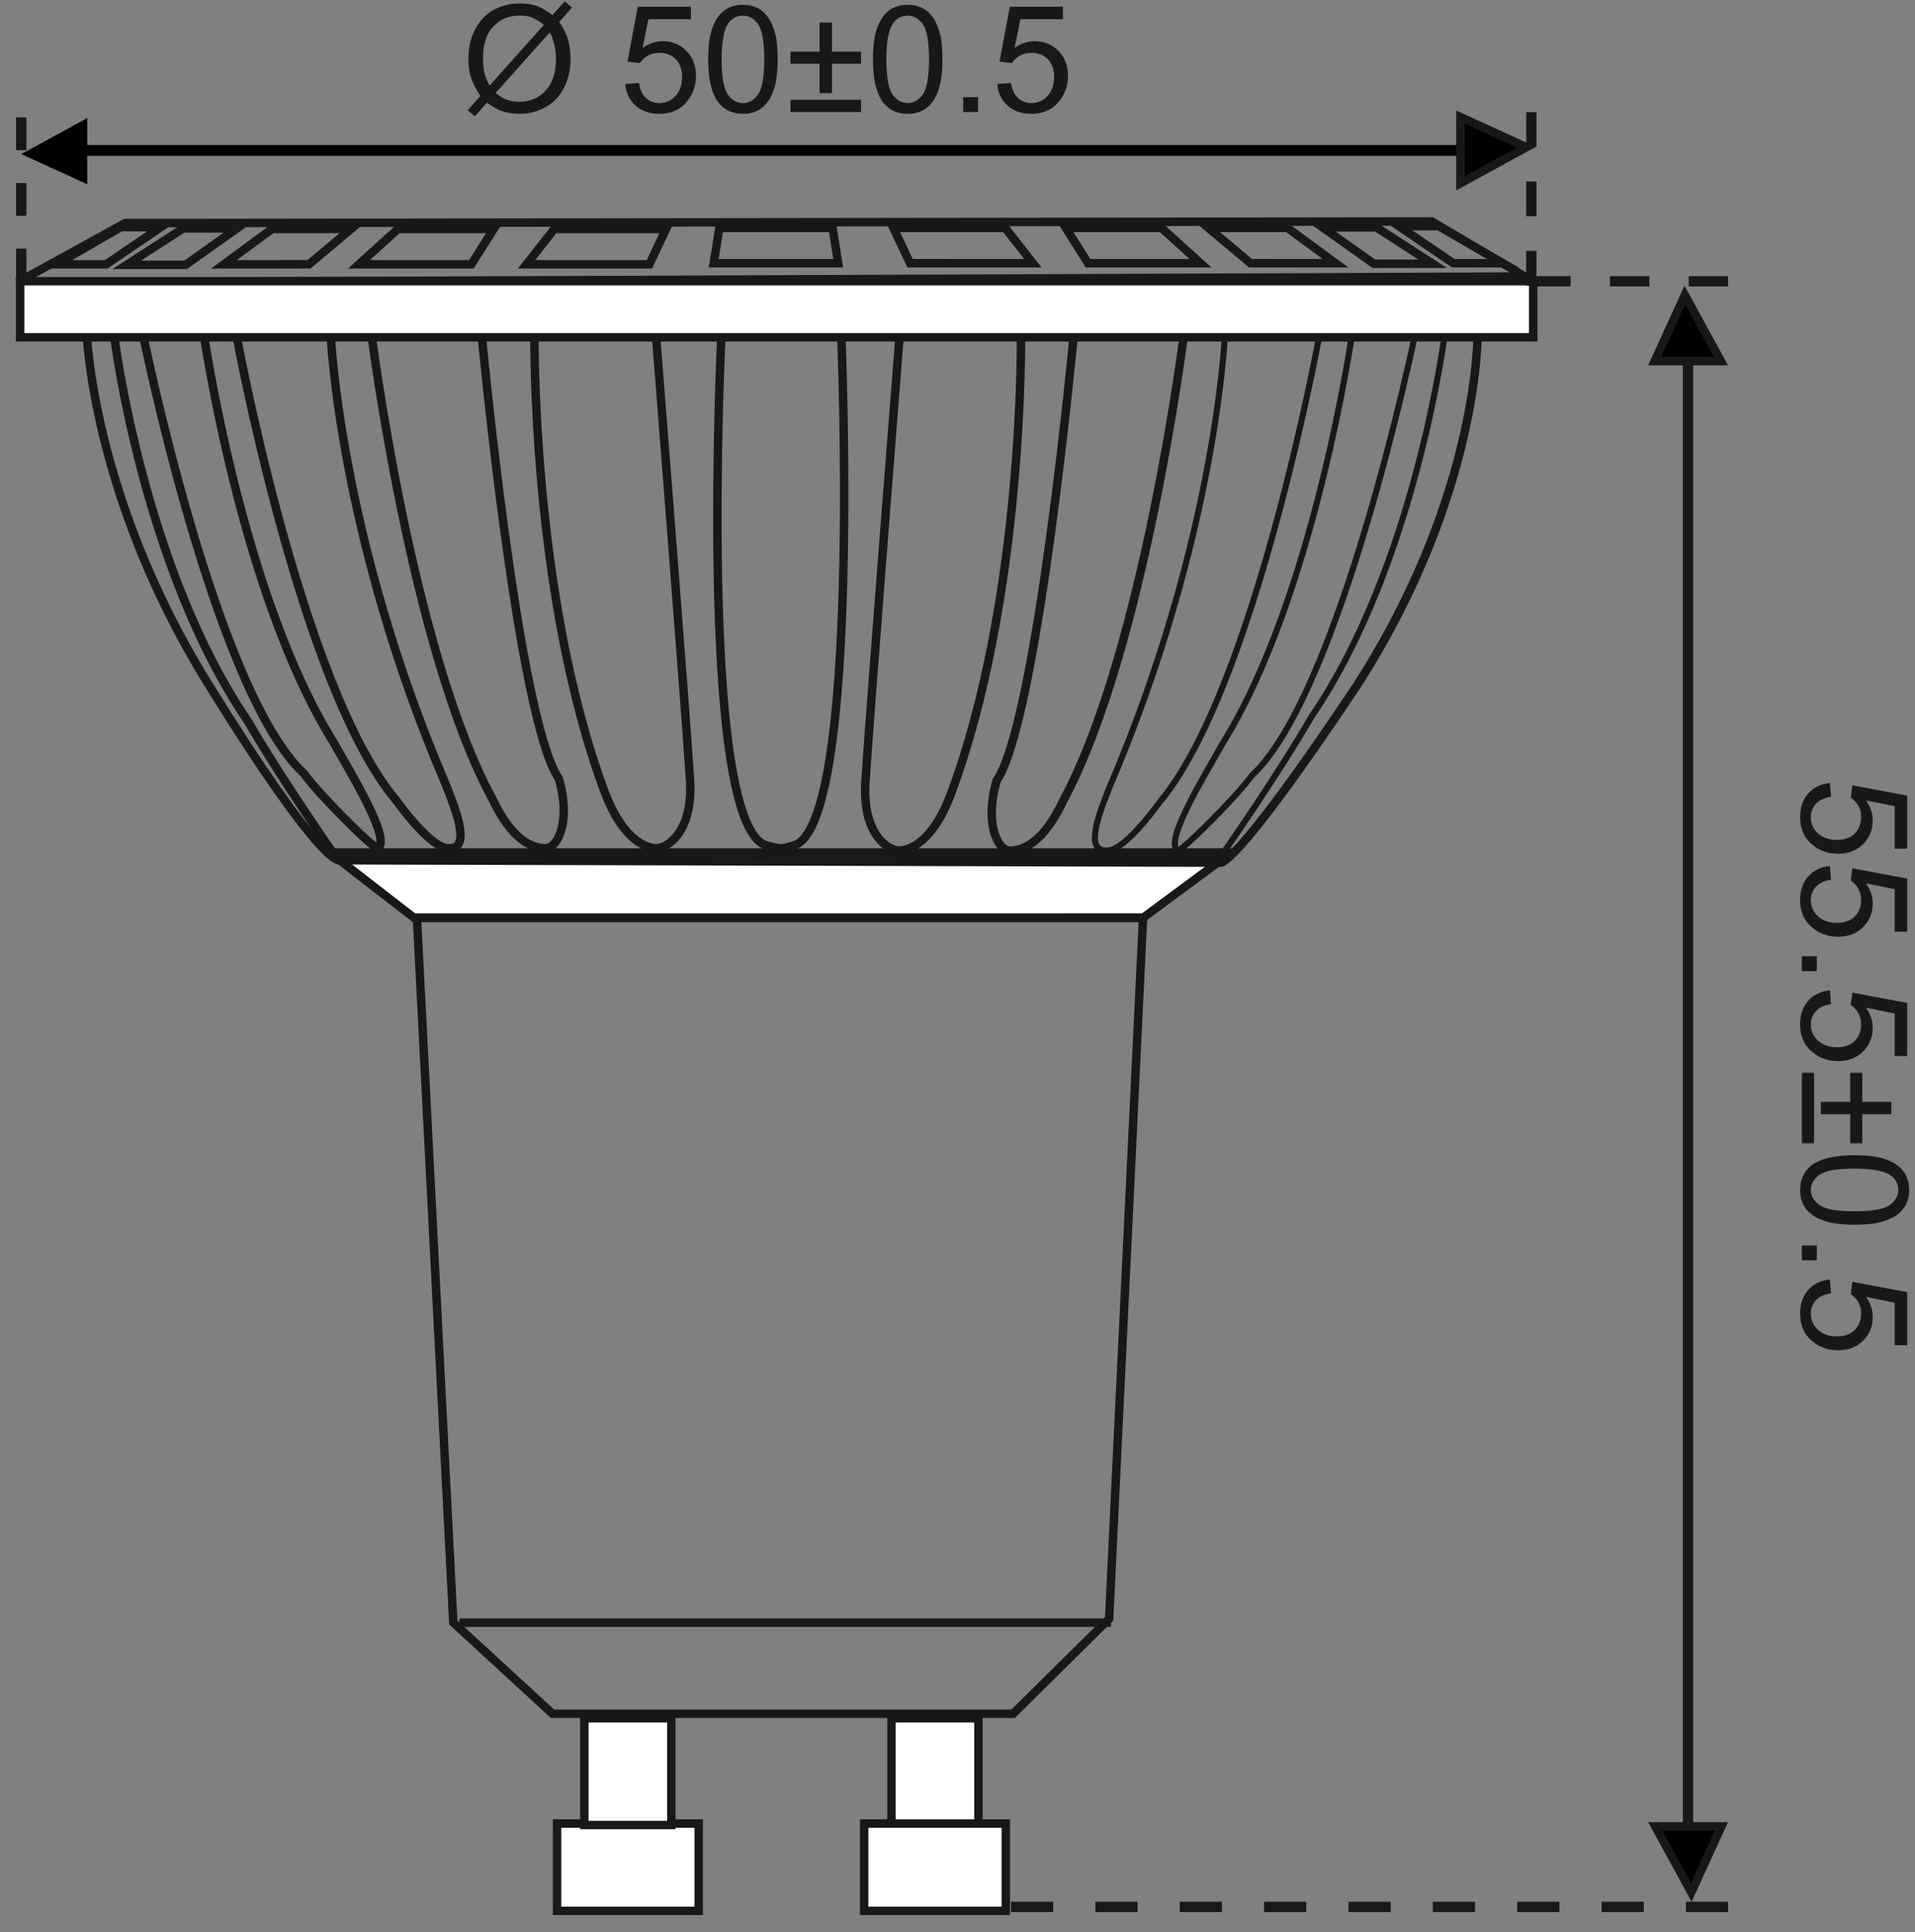 <?xml version="1.0" encoding="UTF-8" standalone="no"?>
<!DOCTYPE svg PUBLIC "-//W3C//DTD SVG 1.1//EN" "http://www.w3.org/Graphics/SVG/1.1/DTD/svg11.dtd">
<svg width="100%" height="100%" viewBox="0 0 227 229" version="1.1" xmlns="http://www.w3.org/2000/svg" xmlns:xlink="http://www.w3.org/1999/xlink" xml:space="preserve" xmlns:serif="http://www.serif.com/" style="fill-rule:evenodd;clip-rule:evenodd;">
    <rect x="0" y="0" width="227" height="229" fill="#808080" stroke="none"/>
    <g transform="matrix(-5.556,0,0,5.556,4.662,17.83)">
        <path d="M-30.973,0L0,0" style="fill:none;fill-rule:nonzero;stroke:black;stroke-width:0.23px;"/>
    </g>
    <g transform="matrix(5.556,0,0,5.556,173.121,13.877)">
        <path d="M0,1.412L0,0L1.408,0.643L0,1.412Z" style="fill-rule:nonzero;stroke:rgb(26,23,27);stroke-width:0.18px;"/>
    </g>
    <g transform="matrix(5.556,0,0,5.556,10.345,21.838)">
        <path d="M0,-1.412L0,0L-1.408,-0.643L0,-1.412Z" style="fill-rule:nonzero;"/>
    </g>
    <g transform="matrix(-5.556,0,0,5.556,181.525,33.34)">
        <path d="M-4.197,0L0,0" style="fill:none;fill-rule:nonzero;stroke:rgb(26,23,27);stroke-width:0.22px;stroke-dasharray:0.84,0.84;"/>
    </g>
    <g transform="matrix(-5.556,0,0,5.556,119.614,226.023)">
        <path d="M-15.341,0L0,0" style="fill:none;fill-rule:nonzero;stroke:rgb(26,23,27);stroke-width:0.22px;stroke-dasharray:0.9,0.9;"/>
    </g>
    <g transform="matrix(0,-5.556,-5.556,0,290.128,130.671)">
        <path d="M-16.205,16.205L16.205,16.205" style="fill:none;fill-rule:nonzero;stroke:rgb(26,23,27);stroke-width:0.22px;"/>
    </g>
    <g transform="matrix(4.393,3.401,3.401,-4.393,52.632,69.149)">
        <path d="M1.588,-6.033L3.857,-6.033L16.162,3.494L16.797,5.742L1.588,-6.033Z" style="fill:white;fill-rule:nonzero;stroke:rgb(26,23,27);stroke-width:0.18px;"/>
    </g>
    <g transform="matrix(5.556,0,0,5.556,49.421,203.131)">
        <path d="M0,-16.978L0.776,-1.946L2.894,0L12.72,0L14.768,-2.026L15.492,-16.978L0,-16.978Z" style="fill:none;fill-rule:nonzero;stroke:rgb(26,23,27);stroke-width:0.18px;"/>
    </g>
    <g transform="matrix(5.556,0,0,5.556,-1206.06,-1224.32)">
        <rect x="236.093" y="257.017" width="1.855" height="2.277" style="fill:white;stroke:rgb(26,23,27);stroke-width:0.18px;"/>
    </g>
    <g transform="matrix(5.556,0,0,5.556,-1206.06,-1201.66)">
        <rect x="228.958" y="255.184" width="3.022" height="1.863" style="fill:white;stroke:rgb(26,23,27);stroke-width:0.18px;"/>
    </g>
    <g transform="matrix(5.556,0,0,5.556,-1206.06,-1201.66)">
        <rect x="235.51" y="255.184" width="3.022" height="1.863" style="fill:white;stroke:rgb(26,23,27);stroke-width:0.18px;"/>
    </g>
    <g transform="matrix(5.556,0,0,5.556,-1206.06,-1224.32)">
        <rect x="229.541" y="257.017" width="1.855" height="2.277" style="fill:white;stroke:rgb(26,23,27);stroke-width:0.18px;"/>
    </g>
    <g transform="matrix(5.556,0,0,5.556,54.459,192.333)">
        <path d="M0,0L13.901,0" style="fill:none;fill-rule:nonzero;stroke:rgb(26,23,27);stroke-width:0.18px;"/>
    </g>
    <g transform="matrix(5.556,-0.007,-0.007,-5.556,14.831,26.531)">
        <path d="M0.001,0.016L27.877,0.016L29.86,-1.161L-2.296,-1.244L0.001,0.016Z" style="fill:none;fill-rule:nonzero;stroke:rgb(26,23,27);stroke-width:0.18px;"/>
    </g>
    <g transform="matrix(5.556,0,0,5.556,40.266,40.903)">
        <path d="M0,10.991C0,10.991 -0.349,11.202 -2.822,7.202C-5.295,3.202 -5.399,-0.29 -5.399,-0.29L24.279,-0.29C24.279,-0.29 24.343,3.165 21.689,7.283C19.019,11.281 18.777,11.042 18.777,11.042L0,10.991Z" style="fill:none;fill-rule:nonzero;stroke:rgb(26,23,27);stroke-width:0.18px;"/>
    </g>
    <g transform="matrix(4.593,3.126,3.126,-4.593,168.104,23.7)">
        <path d="M-0.03,-0.695L1.379,-0.695L2.256,-0.098L0.674,-0.216L-0.03,-0.695Z" style="fill:none;fill-rule:nonzero;stroke:rgb(26,23,27);stroke-width:0.18px;"/>
    </g>
    <g transform="matrix(-4.593,3.126,3.126,4.593,9.006,34.427)">
        <path d="M-2.256,-0.098L-0.847,-0.098L0.03,-0.695L-1.552,-0.577L-2.256,-0.098Z" style="fill:none;fill-rule:nonzero;stroke:rgb(26,23,27);stroke-width:0.18px;"/>
    </g>
    <g transform="matrix(-0.873,5.487,5.487,0.873,95.103,22.808)">
        <path d="M1.026,-1.629L1.789,-1.629L1.372,0.994L0.646,0.757L1.026,-1.629Z" style="fill:none;fill-rule:nonzero;stroke:rgb(26,23,27);stroke-width:0.18px;"/>
    </g>
    <g transform="matrix(2.366,5.026,5.026,-2.366,112.545,20.736)">
        <path d="M0.513,-1.563L1.346,-1.563L2.463,0.809L1.529,0.594L0.513,-1.563Z" style="fill:none;fill-rule:nonzero;stroke:rgb(26,23,27);stroke-width:0.18px;"/>
    </g>
    <g transform="matrix(2.966,4.698,4.698,-2.966,131.827,21.236)">
        <path d="M0.351,-1.391L1.243,-1.391L2.524,0.637L1.441,0.335L0.351,-1.391Z" style="fill:none;fill-rule:nonzero;stroke:rgb(26,23,27);stroke-width:0.18px;"/>
    </g>
    <g transform="matrix(4.257,3.57,3.57,-4.257,146.343,22.656)">
        <path d="M0.075,-0.96L1.248,-0.96L2.64,0.206L1.368,0.124L0.075,-0.96Z" style="fill:none;fill-rule:nonzero;stroke:rgb(26,23,27);stroke-width:0.18px;"/>
    </g>
    <g transform="matrix(4.531,3.214,3.214,-4.531,159.232,23.576)">
        <path d="M-0.008,-0.751L1.333,-0.751L2.356,-0.025L0.928,-0.087L-0.008,-0.751Z" style="fill:none;fill-rule:nonzero;stroke:rgb(26,23,27);stroke-width:0.18px;"/>
    </g>
    <g transform="matrix(-2.366,5.026,5.026,2.366,69.057,37.606)">
        <path d="M-2.463,0.809L-1.63,0.809L-0.513,-1.563L-1.447,-1.348L-2.463,0.809Z" style="fill:none;fill-rule:nonzero;stroke:rgb(26,23,27);stroke-width:0.18px;"/>
    </g>
    <g transform="matrix(-2.966,4.698,4.698,2.966,48.043,37.105)">
        <path d="M-2.524,0.637L-1.632,0.637L-0.351,-1.391L-1.434,-1.089L-2.524,0.637Z" style="fill:none;fill-rule:nonzero;stroke:rgb(26,23,27);stroke-width:0.18px;"/>
    </g>
    <g transform="matrix(-4.257,3.57,3.57,4.257,29.647,35.685)">
        <path d="M-2.64,0.206L-1.467,0.206L-0.075,-0.96L-1.347,-0.878L-2.64,0.206Z" style="fill:none;fill-rule:nonzero;stroke:rgb(26,23,27);stroke-width:0.18px;"/>
    </g>
    <g transform="matrix(-4.531,3.214,3.214,4.531,17.477,34.767)">
        <path d="M-2.356,-0.025L-1.015,-0.025L0.008,-0.751L-1.42,-0.689L-2.356,-0.025Z" style="fill:none;fill-rule:nonzero;stroke:rgb(26,23,27);stroke-width:0.18px;"/>
    </g>
    <g transform="matrix(-5.501,0.776,0.776,5.501,103.576,99.428)">
        <path d="M1.715,-11.116C1.715,-11.116 3.657,-0.976 2.319,-0.196C1.97,-0.047 1.996,-0.062 1.715,-0.097C0.213,-0.29 -0.816,-10.759 -0.816,-10.759L1.715,-11.116Z" style="fill:none;fill-rule:nonzero;stroke:rgb(26,23,27);stroke-width:0.18px;"/>
    </g>
    <g transform="matrix(5.548,0,0,5.556,39.602,101.173)">
        <path d="M0,0L18.964,0.123" style="fill:none;fill-rule:nonzero;stroke:rgb(26,23,27);stroke-width:0.18px;"/>
    </g>
    <g transform="matrix(5.556,0,0,5.556,106.653,100.814)">
        <path d="M0,-11.017C0,-11.017 -0.667,-2.563 -0.733,-1.441C-0.798,-0.32 -0.225,0 -0.021,0C0.257,0 0.72,-0.24 1.078,-1.171C2.662,-5.388 2.587,-11.017 2.587,-11.017L0,-11.017Z" style="fill:none;fill-rule:nonzero;stroke:rgb(26,23,27);stroke-width:0.18px;"/>
    </g>
    <g transform="matrix(5.556,0,0,5.556,127.323,100.819)">
        <path d="M0,-11.075L2.352,-11.075C2.352,-11.075 1.5,-4.277 -0.232,-1.064C-0.637,-0.204 -1.058,0 -1.368,0C-1.639,0 -1.915,-0.596 -1.653,-1.492C-0.774,-2.782 0,-11.075 0,-11.075Z" style="fill:none;fill-rule:nonzero;stroke:rgb(26,23,27);stroke-width:0.18px;"/>
    </g>
    <g transform="matrix(5.556,0,0,5.556,145.2,100.903)">
        <path d="M0,-11.033L2.021,-11.033C2.021,-11.033 0.643,-3.468 -1.396,-1.044C-1.995,-0.231 -2.348,0 -2.534,-0.016C-3.033,0 -2.623,-0.944 -2.47,-1.349C-0.17,-6.706 0,-11.033 0,-11.033Z" style="fill:none;fill-rule:nonzero;stroke:rgb(26,23,27);stroke-width:0.13px;"/>
    </g>
    <g transform="matrix(5.556,0,0,5.556,139.597,39.611)">
        <path d="M0,11.017C-0.302,10.83 0.593,9.385 0.967,8.719C2.922,5.563 3.72,0 3.72,0L5.067,0C5.067,0 3.477,7.664 1.58,9.418C1.238,9.889 0.104,11.017 0,11.017Z" style="fill:none;fill-rule:nonzero;stroke:rgb(26,23,27);stroke-width:0.13px;"/>
    </g>
    <g transform="matrix(5.556,0,0,5.556,77.726,100.54)">
        <path d="M0,-11.017C0,-11.017 0.667,-2.563 0.733,-1.441C0.798,-0.32 0.225,0 0.021,0C-0.257,0 -0.72,-0.24 -1.078,-1.171C-2.662,-5.388 -2.587,-11.017 -2.587,-11.017L0,-11.017Z" style="fill:none;fill-rule:nonzero;stroke:rgb(26,23,27);stroke-width:0.18px;"/>
    </g>
    <g transform="matrix(5.556,0,0,5.556,57.057,100.541)">
        <path d="M0,-11.025L-2.352,-11.025C-2.352,-11.025 -1.5,-4.257 0.232,-1.059C0.637,-0.202 1.058,0 1.368,0C1.639,0 1.915,-0.592 1.653,-1.485C0.774,-2.769 0,-11.025 0,-11.025Z" style="fill:none;fill-rule:nonzero;stroke:rgb(26,23,27);stroke-width:0.18px;"/>
    </g>
    <g transform="matrix(5.556,0,0,5.556,39.179,100.629)">
        <path d="M0,-11.033L-2.021,-11.033C-2.021,-11.033 -0.643,-3.468 1.396,-1.044C1.995,-0.231 2.348,0 2.534,-0.016C3.033,0 2.623,-0.944 2.47,-1.349C0.17,-6.706 0,-11.033 0,-11.033Z" style="fill:none;fill-rule:nonzero;stroke:rgb(26,23,27);stroke-width:0.18px;"/>
    </g>
    <g transform="matrix(5.556,0,0,5.556,44.782,39.254)">
        <path d="M0,11.032C0.302,10.845 -0.593,9.4 -0.967,8.734C-2.922,5.578 -3.72,0.015 -3.72,0.015L-5.025,0C-5.025,0 -3.477,7.679 -1.58,9.433C-1.238,9.904 -0.104,11.032 0,11.032Z" style="fill:none;fill-rule:nonzero;stroke:rgb(26,23,27);stroke-width:0.18px;"/>
    </g>
    <g transform="matrix(5.556,0,0,5.556,145.2,39.555)">
        <path d="M0,11.027C0,11.027 1.138,9.396 1.849,8.167C4.075,4.907 4.691,0 4.691,0" style="fill:none;fill-rule:nonzero;stroke:rgb(26,23,27);stroke-width:0.13px;"/>
    </g>
    <g transform="matrix(5.556,0,0,5.556,-1206.06,-1571.02)">
        <rect x="217.503" y="288.76" width="32.282" height="1.197" style="fill:white;stroke:rgb(26,23,27);stroke-width:0.18px;"/>
    </g>
    <g transform="matrix(5.556,0,0,5.556,39.631,40.064)">
        <path d="M0,11.027C0,11.027 -1.138,9.396 -1.849,8.167C-4.075,4.907 -4.691,0 -4.691,0" style="fill:none;fill-rule:nonzero;stroke:rgb(26,23,27);stroke-width:0.18px;"/>
    </g>
    <g transform="matrix(0,-5.556,-5.556,0,191.843,23.527)">
        <path d="M-1.858,1.858L1.858,1.858" style="fill:none;fill-rule:nonzero;stroke:rgb(26,23,27);stroke-width:0.22px;stroke-dasharray:0.74,0.74;"/>
    </g>
    <g transform="matrix(0,-5.556,-5.556,0,12.264,23.609)">
        <path d="M-1.754,1.754L1.754,1.754" style="fill:none;fill-rule:nonzero;stroke:rgb(26,23,27);stroke-width:0.22px;stroke-dasharray:0.7,0.7;"/>
    </g>
    <g transform="matrix(5.556,0,0,5.556,203.991,34.974)">
        <path d="M0,1.408L-1.412,1.408L-0.769,0L0,1.408Z" style="fill-rule:nonzero;stroke:rgb(26,23,27);stroke-width:0.18px;"/>
    </g>
    <g transform="matrix(5.556,0,0,5.556,196.209,224.299)">
        <path d="M0,-1.408L1.412,-1.408L0.769,0L0,-1.408Z" style="fill-rule:nonzero;stroke:rgb(26,23,27);stroke-width:0.18px;"/>
    </g>
    <g transform="matrix(5.556,0,0,5.556,-1206.06,-1977.98)">
        <g transform="matrix(3.182,0,0,3.182,226.92,358.398)">
            <path d="M0.61,-0.65L0.692,-0.742L0.741,-0.701L0.655,-0.604C0.683,-0.563 0.702,-0.526 0.711,-0.495C0.724,-0.454 0.731,-0.408 0.731,-0.357C0.731,-0.284 0.716,-0.219 0.687,-0.162C0.657,-0.104 0.615,-0.061 0.562,-0.032C0.508,-0.002 0.451,0.012 0.391,0.012C0.346,0.012 0.306,0.006 0.269,-0.007C0.241,-0.017 0.208,-0.035 0.171,-0.063L0.089,0.029L0.041,-0.012L0.126,-0.108C0.095,-0.157 0.073,-0.198 0.063,-0.233C0.052,-0.267 0.046,-0.308 0.046,-0.356C0.046,-0.43 0.061,-0.496 0.09,-0.553C0.12,-0.61 0.161,-0.654 0.214,-0.684C0.267,-0.713 0.325,-0.728 0.39,-0.728C0.434,-0.728 0.472,-0.722 0.505,-0.711C0.537,-0.699 0.573,-0.679 0.61,-0.65ZM0.552,-0.584C0.521,-0.609 0.494,-0.625 0.471,-0.634C0.448,-0.643 0.422,-0.647 0.391,-0.647C0.319,-0.647 0.26,-0.623 0.214,-0.574C0.167,-0.526 0.144,-0.454 0.144,-0.358C0.144,-0.32 0.148,-0.287 0.155,-0.257C0.16,-0.236 0.171,-0.209 0.188,-0.177L0.552,-0.584ZM0.592,-0.534L0.229,-0.128C0.254,-0.107 0.277,-0.093 0.298,-0.085C0.326,-0.074 0.356,-0.069 0.388,-0.069C0.459,-0.069 0.518,-0.094 0.564,-0.144C0.61,-0.194 0.633,-0.264 0.633,-0.355C0.633,-0.423 0.619,-0.482 0.592,-0.534Z" style="fill:rgb(26,23,27);fill-rule:nonzero;"/>
        </g>
        <g transform="matrix(3.182,0,0,3.182,230.28,358.398)">
            <path d="M0.042,-0.188L0.134,-0.195C0.141,-0.15 0.156,-0.117 0.181,-0.094C0.206,-0.071 0.236,-0.06 0.271,-0.06C0.314,-0.06 0.35,-0.076 0.379,-0.108C0.408,-0.14 0.423,-0.182 0.423,-0.235C0.423,-0.285 0.409,-0.325 0.381,-0.354C0.352,-0.382 0.316,-0.397 0.27,-0.397C0.242,-0.397 0.216,-0.391 0.193,-0.378C0.171,-0.365 0.153,-0.348 0.14,-0.328L0.057,-0.338L0.126,-0.706L0.482,-0.706L0.482,-0.622L0.197,-0.622L0.158,-0.43C0.201,-0.46 0.246,-0.475 0.293,-0.475C0.356,-0.475 0.409,-0.453 0.452,-0.41C0.495,-0.366 0.516,-0.311 0.516,-0.243C0.516,-0.178 0.497,-0.122 0.459,-0.075C0.414,-0.017 0.351,0.012 0.271,0.012C0.206,0.012 0.153,-0.006 0.112,-0.042C0.071,-0.079 0.047,-0.127 0.042,-0.188Z" style="fill:rgb(26,23,27);fill-rule:nonzero;"/>
        </g>
        <g transform="matrix(3.182,0,0,3.182,232.049,358.398)">
            <path d="M0.042,-0.353C0.042,-0.438 0.05,-0.506 0.068,-0.557C0.085,-0.609 0.111,-0.649 0.145,-0.677C0.18,-0.705 0.223,-0.719 0.275,-0.719C0.313,-0.719 0.347,-0.711 0.376,-0.696C0.405,-0.68 0.429,-0.658 0.448,-0.629C0.467,-0.6 0.481,-0.564 0.492,-0.522C0.503,-0.48 0.508,-0.424 0.508,-0.353C0.508,-0.269 0.5,-0.201 0.482,-0.15C0.465,-0.098 0.439,-0.058 0.405,-0.03C0.371,-0.002 0.327,0.012 0.275,0.012C0.206,0.012 0.152,-0.013 0.112,-0.062C0.065,-0.122 0.042,-0.219 0.042,-0.353ZM0.132,-0.353C0.132,-0.236 0.146,-0.157 0.173,-0.118C0.201,-0.08 0.235,-0.06 0.275,-0.06C0.315,-0.06 0.349,-0.08 0.377,-0.119C0.404,-0.158 0.418,-0.236 0.418,-0.353C0.418,-0.471 0.404,-0.549 0.377,-0.588C0.349,-0.627 0.315,-0.646 0.274,-0.646C0.234,-0.646 0.201,-0.629 0.177,-0.595C0.147,-0.551 0.132,-0.471 0.132,-0.353Z" style="fill:rgb(26,23,27);fill-rule:nonzero;"/>
        </g>
        <g transform="matrix(3.182,0,0,3.182,233.818,358.398)">
            <path d="M0.233,-0.127L0.233,-0.324L0.038,-0.324L0.038,-0.405L0.233,-0.405L0.233,-0.6L0.316,-0.6L0.316,-0.405L0.511,-0.405L0.511,-0.324L0.316,-0.324L0.316,-0.127L0.233,-0.127ZM0.511,-0L0.038,-0L0.038,-0.082L0.511,-0.082L0.511,-0Z" style="fill:rgb(26,23,27);fill-rule:nonzero;"/>
        </g>
        <g transform="matrix(3.182,0,0,3.182,235.564,358.398)">
            <path d="M0.042,-0.353C0.042,-0.438 0.05,-0.506 0.068,-0.557C0.085,-0.609 0.111,-0.649 0.145,-0.677C0.18,-0.705 0.223,-0.719 0.275,-0.719C0.313,-0.719 0.347,-0.711 0.376,-0.696C0.405,-0.68 0.429,-0.658 0.448,-0.629C0.467,-0.6 0.481,-0.564 0.492,-0.522C0.503,-0.48 0.508,-0.424 0.508,-0.353C0.508,-0.269 0.5,-0.201 0.482,-0.15C0.465,-0.098 0.439,-0.058 0.405,-0.03C0.371,-0.002 0.327,0.012 0.275,0.012C0.206,0.012 0.152,-0.013 0.112,-0.062C0.065,-0.122 0.042,-0.219 0.042,-0.353ZM0.132,-0.353C0.132,-0.236 0.146,-0.157 0.173,-0.118C0.201,-0.08 0.235,-0.06 0.275,-0.06C0.315,-0.06 0.349,-0.08 0.377,-0.119C0.404,-0.158 0.418,-0.236 0.418,-0.353C0.418,-0.471 0.404,-0.549 0.377,-0.588C0.349,-0.627 0.315,-0.646 0.274,-0.646C0.234,-0.646 0.201,-0.629 0.177,-0.595C0.147,-0.551 0.132,-0.471 0.132,-0.353Z" style="fill:rgb(26,23,27);fill-rule:nonzero;"/>
        </g>
        <g transform="matrix(3.182,0,0,3.182,237.333,358.398)">
            <rect x="0.091" y="-0.1" width="0.1" height="0.1" style="fill:rgb(26,23,27);fill-rule:nonzero;"/>
        </g>
        <g transform="matrix(3.182,0,0,3.182,238.217,358.398)">
            <path d="M0.042,-0.188L0.134,-0.195C0.141,-0.15 0.156,-0.117 0.181,-0.094C0.206,-0.071 0.236,-0.06 0.271,-0.06C0.314,-0.06 0.35,-0.076 0.379,-0.108C0.408,-0.14 0.423,-0.182 0.423,-0.235C0.423,-0.285 0.409,-0.325 0.381,-0.354C0.352,-0.382 0.316,-0.397 0.27,-0.397C0.242,-0.397 0.216,-0.391 0.193,-0.378C0.171,-0.365 0.153,-0.348 0.14,-0.328L0.057,-0.338L0.126,-0.706L0.482,-0.706L0.482,-0.622L0.197,-0.622L0.158,-0.43C0.201,-0.46 0.246,-0.475 0.293,-0.475C0.356,-0.475 0.409,-0.453 0.452,-0.41C0.495,-0.366 0.516,-0.311 0.516,-0.243C0.516,-0.178 0.497,-0.122 0.459,-0.075C0.414,-0.017 0.351,0.012 0.271,0.012C0.206,0.012 0.153,-0.006 0.112,-0.042C0.071,-0.079 0.047,-0.127 0.042,-0.188Z" style="fill:rgb(26,23,27);fill-rule:nonzero;"/>
        </g>
    </g>
    <g transform="matrix(0,5.556,-5.556,0,-1206.06,-1977.98)">
        <g transform="matrix(3.182,0,0,3.182,372.58,-255.517)">
            <path d="M0.042,-0.188L0.134,-0.195C0.141,-0.15 0.156,-0.117 0.181,-0.094C0.206,-0.071 0.236,-0.06 0.271,-0.06C0.314,-0.06 0.35,-0.076 0.379,-0.108C0.408,-0.14 0.423,-0.182 0.423,-0.235C0.423,-0.285 0.409,-0.325 0.381,-0.354C0.352,-0.382 0.316,-0.397 0.27,-0.397C0.242,-0.397 0.216,-0.391 0.193,-0.378C0.171,-0.365 0.153,-0.348 0.14,-0.328L0.057,-0.338L0.126,-0.706L0.482,-0.706L0.482,-0.622L0.197,-0.622L0.158,-0.43C0.201,-0.46 0.246,-0.475 0.293,-0.475C0.356,-0.475 0.409,-0.453 0.452,-0.41C0.495,-0.366 0.516,-0.311 0.516,-0.243C0.516,-0.178 0.497,-0.122 0.459,-0.075C0.414,-0.017 0.351,0.012 0.271,0.012C0.206,0.012 0.153,-0.006 0.112,-0.042C0.071,-0.079 0.047,-0.127 0.042,-0.188Z" style="fill:rgb(26,23,27);fill-rule:nonzero;"/>
        </g>
        <g transform="matrix(3.182,0,0,3.182,374.35,-255.517)">
            <path d="M0.042,-0.188L0.134,-0.195C0.141,-0.15 0.156,-0.117 0.181,-0.094C0.206,-0.071 0.236,-0.06 0.271,-0.06C0.314,-0.06 0.35,-0.076 0.379,-0.108C0.408,-0.14 0.423,-0.182 0.423,-0.235C0.423,-0.285 0.409,-0.325 0.381,-0.354C0.352,-0.382 0.316,-0.397 0.27,-0.397C0.242,-0.397 0.216,-0.391 0.193,-0.378C0.171,-0.365 0.153,-0.348 0.14,-0.328L0.057,-0.338L0.126,-0.706L0.482,-0.706L0.482,-0.622L0.197,-0.622L0.158,-0.43C0.201,-0.46 0.246,-0.475 0.293,-0.475C0.356,-0.475 0.409,-0.453 0.452,-0.41C0.495,-0.366 0.516,-0.311 0.516,-0.243C0.516,-0.178 0.497,-0.122 0.459,-0.075C0.414,-0.017 0.351,0.012 0.271,0.012C0.206,0.012 0.153,-0.006 0.112,-0.042C0.071,-0.079 0.047,-0.127 0.042,-0.188Z" style="fill:rgb(26,23,27);fill-rule:nonzero;"/>
        </g>
        <g transform="matrix(3.182,0,0,3.182,376.119,-255.517)">
            <rect x="0.091" y="-0.1" width="0.1" height="0.1" style="fill:rgb(26,23,27);fill-rule:nonzero;"/>
        </g>
        <g transform="matrix(3.182,0,0,3.182,377.003,-255.517)">
            <path d="M0.042,-0.188L0.134,-0.195C0.141,-0.15 0.156,-0.117 0.181,-0.094C0.206,-0.071 0.236,-0.06 0.271,-0.06C0.314,-0.06 0.35,-0.076 0.379,-0.108C0.408,-0.14 0.423,-0.182 0.423,-0.235C0.423,-0.285 0.409,-0.325 0.381,-0.354C0.352,-0.382 0.316,-0.397 0.27,-0.397C0.242,-0.397 0.216,-0.391 0.193,-0.378C0.171,-0.365 0.153,-0.348 0.14,-0.328L0.057,-0.338L0.126,-0.706L0.482,-0.706L0.482,-0.622L0.197,-0.622L0.158,-0.43C0.201,-0.46 0.246,-0.475 0.293,-0.475C0.356,-0.475 0.409,-0.453 0.452,-0.41C0.495,-0.366 0.516,-0.311 0.516,-0.243C0.516,-0.178 0.497,-0.122 0.459,-0.075C0.414,-0.017 0.351,0.012 0.271,0.012C0.206,0.012 0.153,-0.006 0.112,-0.042C0.071,-0.079 0.047,-0.127 0.042,-0.188Z" style="fill:rgb(26,23,27);fill-rule:nonzero;"/>
        </g>
        <g transform="matrix(3.182,0,0,3.182,378.773,-255.517)">
            <path d="M0.233,-0.127L0.233,-0.324L0.038,-0.324L0.038,-0.405L0.233,-0.405L0.233,-0.6L0.316,-0.6L0.316,-0.405L0.511,-0.405L0.511,-0.324L0.316,-0.324L0.316,-0.127L0.233,-0.127ZM0.511,-0L0.038,-0L0.038,-0.082L0.511,-0.082L0.511,-0Z" style="fill:rgb(26,23,27);fill-rule:nonzero;"/>
        </g>
        <g transform="matrix(3.182,0,0,3.182,380.519,-255.517)">
            <path d="M0.042,-0.353C0.042,-0.438 0.05,-0.506 0.068,-0.557C0.085,-0.609 0.111,-0.649 0.145,-0.677C0.18,-0.705 0.223,-0.719 0.275,-0.719C0.313,-0.719 0.347,-0.711 0.376,-0.696C0.405,-0.68 0.429,-0.658 0.448,-0.629C0.467,-0.6 0.481,-0.564 0.492,-0.522C0.503,-0.48 0.508,-0.424 0.508,-0.353C0.508,-0.269 0.5,-0.201 0.482,-0.15C0.465,-0.098 0.439,-0.058 0.405,-0.03C0.371,-0.002 0.327,0.012 0.275,0.012C0.206,0.012 0.152,-0.013 0.112,-0.062C0.065,-0.122 0.042,-0.219 0.042,-0.353ZM0.132,-0.353C0.132,-0.236 0.146,-0.157 0.173,-0.118C0.201,-0.08 0.235,-0.06 0.275,-0.06C0.315,-0.06 0.349,-0.08 0.377,-0.119C0.404,-0.158 0.418,-0.236 0.418,-0.353C0.418,-0.471 0.404,-0.549 0.377,-0.588C0.349,-0.627 0.315,-0.646 0.274,-0.646C0.234,-0.646 0.201,-0.629 0.177,-0.595C0.147,-0.551 0.132,-0.471 0.132,-0.353Z" style="fill:rgb(26,23,27);fill-rule:nonzero;"/>
        </g>
        <g transform="matrix(3.182,0,0,3.182,382.288,-255.517)">
            <rect x="0.091" y="-0.1" width="0.1" height="0.1" style="fill:rgb(26,23,27);fill-rule:nonzero;"/>
        </g>
        <g transform="matrix(3.182,0,0,3.182,383.172,-255.517)">
            <path d="M0.042,-0.188L0.134,-0.195C0.141,-0.15 0.156,-0.117 0.181,-0.094C0.206,-0.071 0.236,-0.06 0.271,-0.06C0.314,-0.06 0.35,-0.076 0.379,-0.108C0.408,-0.14 0.423,-0.182 0.423,-0.235C0.423,-0.285 0.409,-0.325 0.381,-0.354C0.352,-0.382 0.316,-0.397 0.27,-0.397C0.242,-0.397 0.216,-0.391 0.193,-0.378C0.171,-0.365 0.153,-0.348 0.14,-0.328L0.057,-0.338L0.126,-0.706L0.482,-0.706L0.482,-0.622L0.197,-0.622L0.158,-0.43C0.201,-0.46 0.246,-0.475 0.293,-0.475C0.356,-0.475 0.409,-0.453 0.452,-0.41C0.495,-0.366 0.516,-0.311 0.516,-0.243C0.516,-0.178 0.497,-0.122 0.459,-0.075C0.414,-0.017 0.351,0.012 0.271,0.012C0.206,0.012 0.153,-0.006 0.112,-0.042C0.071,-0.079 0.047,-0.127 0.042,-0.188Z" style="fill:rgb(26,23,27);fill-rule:nonzero;"/>
        </g>
    </g>
</svg>
